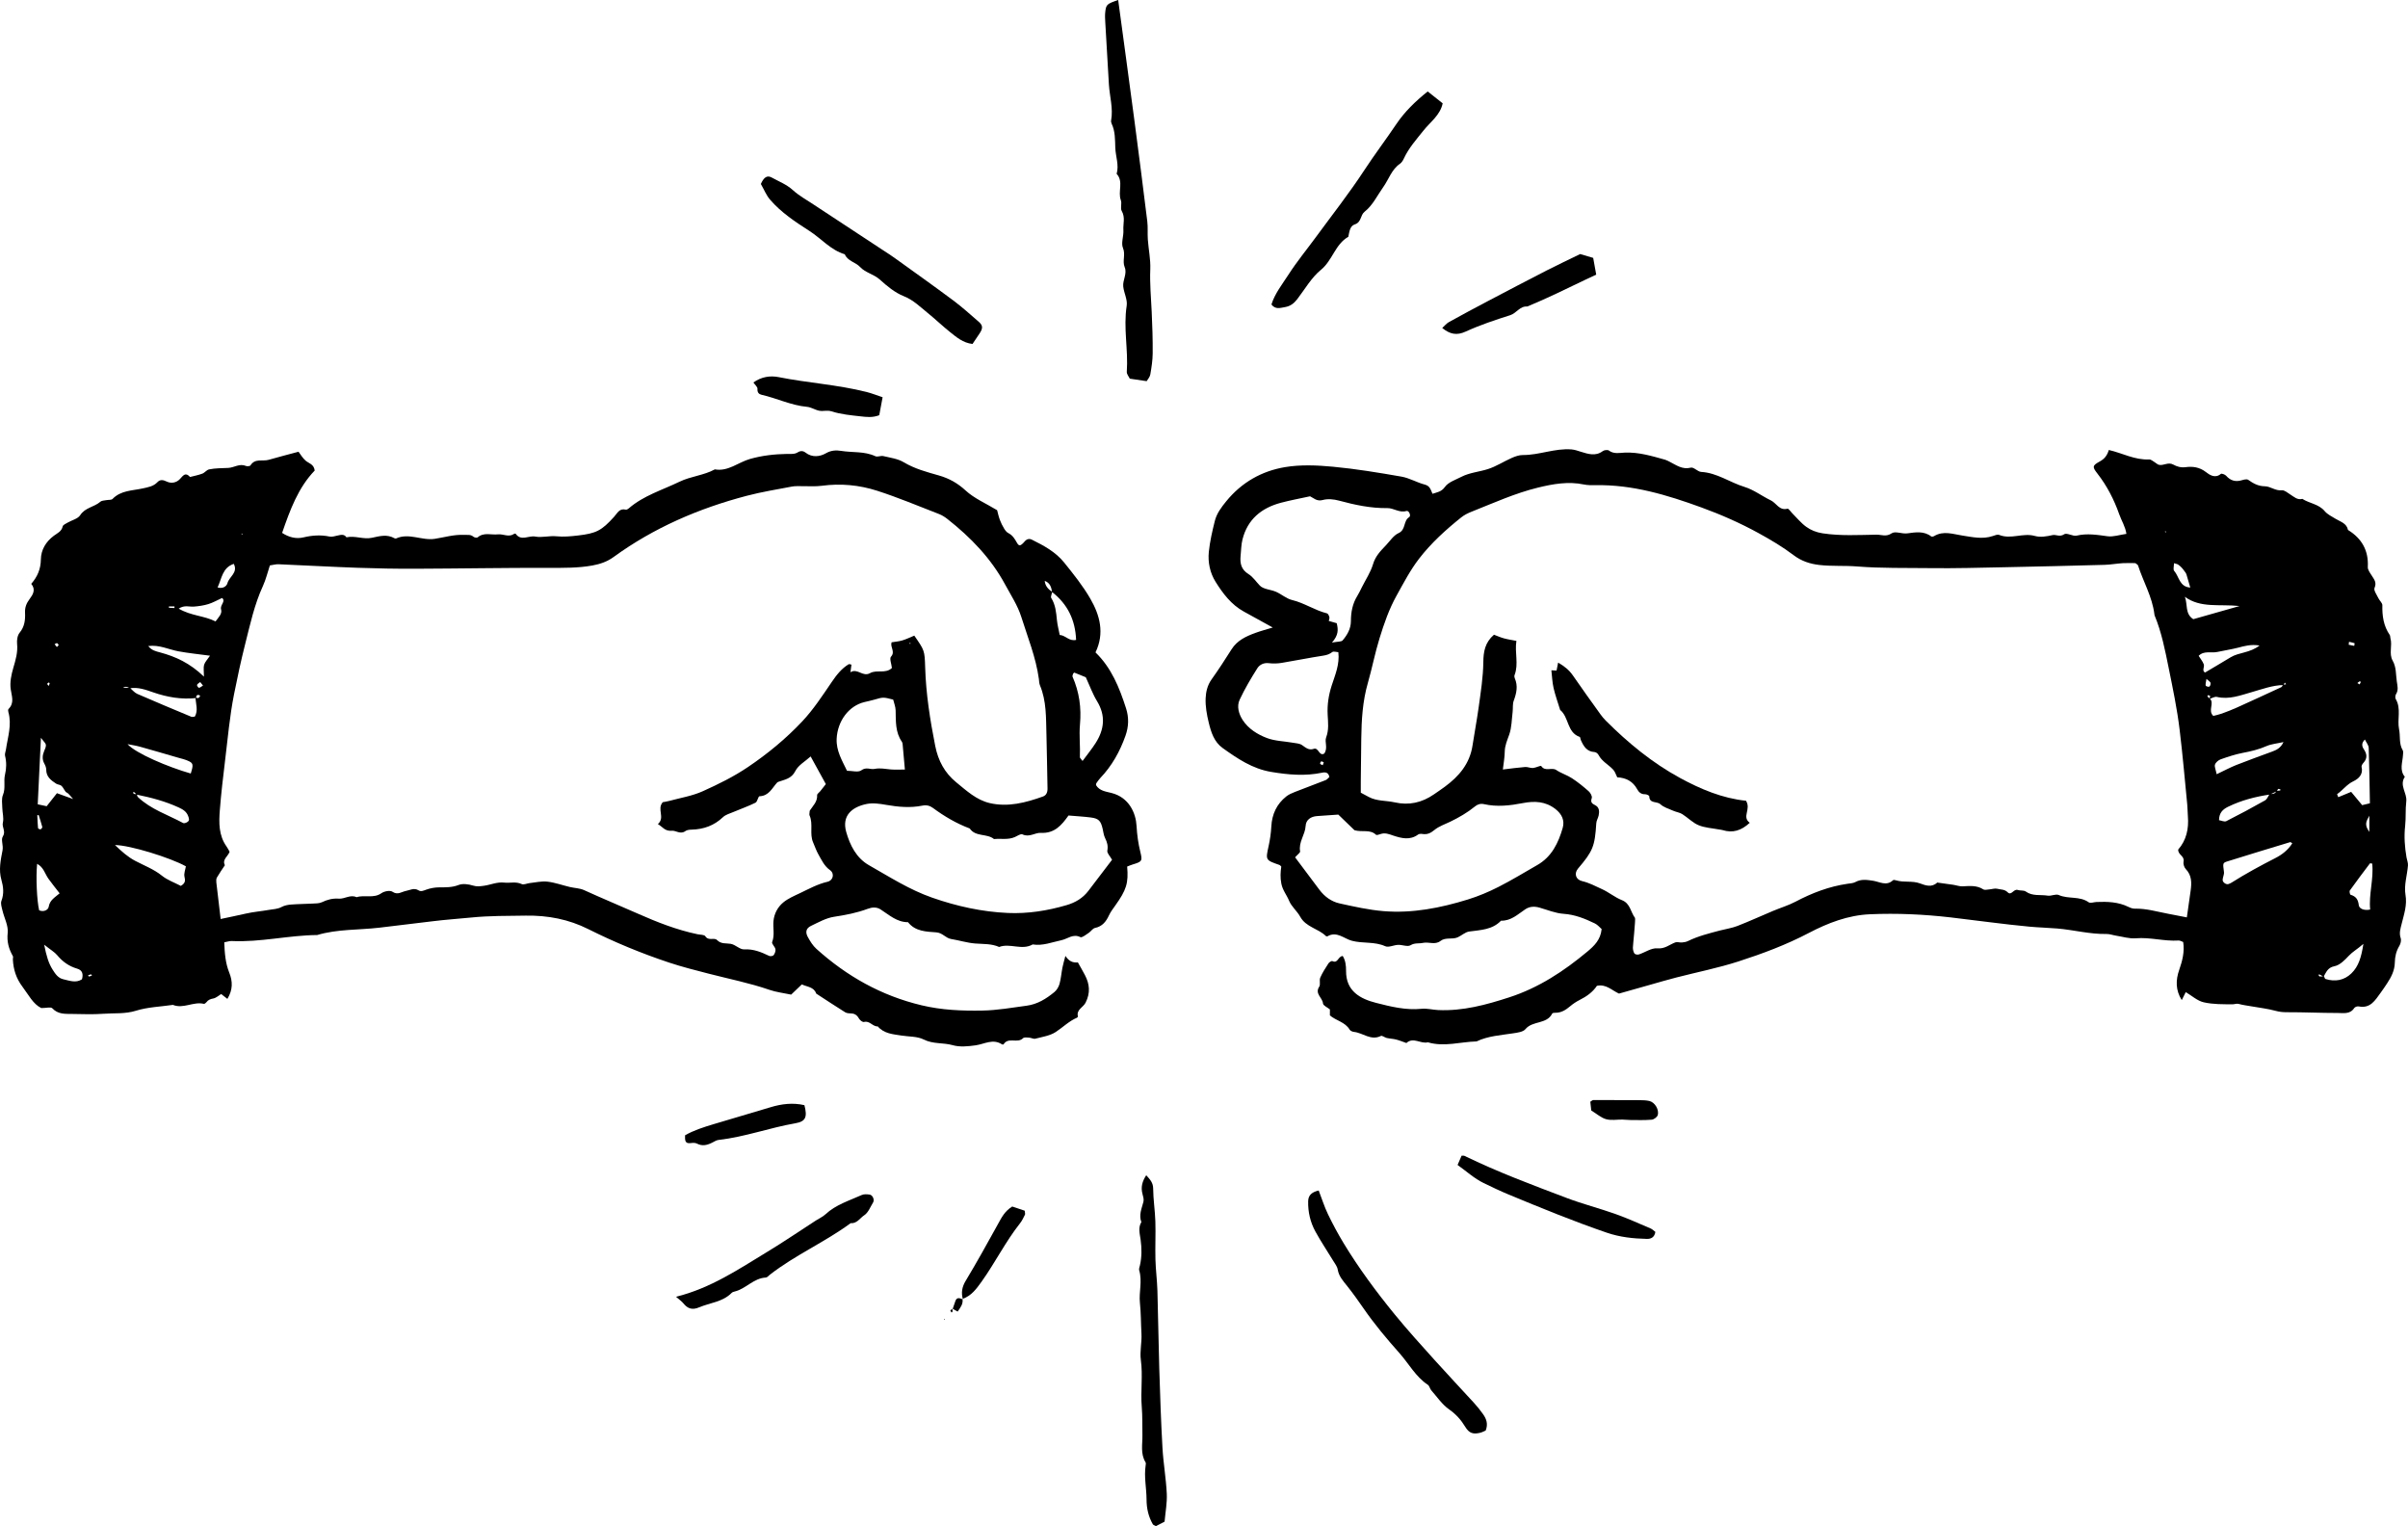 <?xml version="1.0" encoding="UTF-8"?>
<svg id="b" data-name="Ebene 2" xmlns="http://www.w3.org/2000/svg" width="2377.737" height="1506.657" viewBox="0 0 2377.737 1506.657">
  <g id="c" data-name="Layer 1">
    <g>
      <path d="m1256.764,619.51c-10.598-5.843-19.576-10.807-28.568-15.746-12.401-6.81-20.643-17.772-27.87-29.318-5.552-8.869-7.751-19.329-6.688-29.712,1.046-10.221,3.414-20.361,5.9-30.364,1.85-7.444,6.359-13.452,11.311-19.52,15.229-18.659,35.027-29.834,57.999-33.684,15.376-2.577,31.628-1.88,47.278-.411,22.698,2.131,45.278,5.875,67.758,9.794,7.899,1.377,15.213,5.85,23.061,7.873,5.308,1.368,5.833,5.472,7.565,9.071,4.443-1.561,8.684-1.803,12.199-6.721,3.412-4.775,10.527-7.056,16.237-10.002,8.239-4.251,17.61-4.902,26.271-7.669,8.135-2.599,15.52-7.476,23.408-10.957,3.453-1.524,7.342-2.932,11.025-2.911,16.246.092,31.628-6.833,48.038-5.545,3.371.265,6.091,1.341,9.146,2.264,7.12,2.152,14.535,4.842,21.758-.572,1.445-1.083,4.83-1.523,6.071-.592,5.02,3.764,10.658,2.233,15.808,2.038,13.851-.524,26.739,3.416,39.75,7.048,1.519.424,2.935,1.251,4.364,1.961,6.602,3.283,12.485,8.014,21.034,5.849,2.841-.719,6.693,4.012,10.2,4.212,15.719.897,28.339,10.413,42.793,14.824,9.152,2.794,17.199,9.06,25.977,13.281,5.467,2.629,8.335,10.363,16.426,8.213,1.046-.278,2.977,2.765,4.495,4.272,4.614,4.581,8.775,9.786,13.974,13.561,4.64,3.368,9.943,5.507,16.202,6.465,17.772,2.719,35.462,1.616,53.221,1.345,5.007-.077,9.444,2.427,14.953-1.339,3.621-2.475,10.05.764,15.586.026,7.793-1.038,16.272-2.577,23.518,3.06.554.431,2.115.081,2.915-.398,9.179-5.488,18.661-1.879,27.823-.488,10.064,1.529,19.905,3.854,29.996.477,2.048-.685,4.646-1.792,6.349-1.108,11.621,4.671,23.43-2.261,35.135,1.006,5.676,1.584,11.631.503,17.636-.84,3.383-.757,6.998,2.189,11.492-.834,2.573-1.731,8.412,2.258,12.238,1.361,10.399-2.44,20.312-.742,30.551.629,5.657.758,11.702-1.379,18.583-2.354-.97-7.035-4.854-13.007-7.119-19.425-5.079-14.395-12.001-27.893-21.432-40.01-5.188-6.666-5.31-7.904,2.279-12.059,4.745-2.598,7.34-6.017,8.893-11.316,13.336,3.012,25.687,10.057,39.829,9.334,1.801-.092,3.73,1.759,5.552,2.794,1.409.8,2.641,2.188,4.129,2.522,4.662,1.045,9.082-3.048,14.19-.226,3.543,1.958,7.418,3.161,12.246,2.526,6.769-.891,13.595-.101,19.905,4.803,3.434,2.669,9.06,6.741,14.804,1.841.737-.628,4.091.586,5.212,1.852,4.361,4.924,9.365,6.274,15.587,4.384,1.974-.599,4.862-1.315,6.186-.371,4.989,3.557,9.896,6.291,16.369,6.369,5.713.069,10.465,4.671,16.822,3.962,2.646-.295,5.755,2.528,8.478,4.216,3.664,2.273,6.873,5.604,11.815,4.266,7.036,4.547,16.165,5.022,22.052,12.099,2.664,3.202,6.889,5.17,10.556,7.457,4.819,3.007,11.091,4.31,12.468,11.145,13.629,8.392,20.426,20.257,19.545,36.583-.154,2.852,2.376,6.012,4.098,8.76,2.308,3.683,4.828,6.566,2.548,11.843-1.044,2.416,2.246,6.833,3.838,10.216,1.131,2.404,3.928,4.624,3.879,6.881-.227,10.536,1.17,20.471,7.302,29.368.566.822.362,2.139.665,3.182,2.106,7.26-1.692,15.261,2.185,22.098,3.731,6.582,3.104,13.685,4.129,20.632.637,4.311,1.815,8.426-.803,12.592-.759,1.209-.949,3.594-.257,4.765,5.608,9.501,1.271,20.01,3.29,29.837,1.41,6.862-.296,14.242,3.62,20.741.713,1.184.326,3.109.242,4.681-.388,7.265-3.723,14.769,1.837,21.526-5.754,8.412,2.419,16.008,1.413,24.29-.973,8.009-.224,16.223-1.122,24.248-1.168,10.444-.397,20.682,1.348,30.933.455,2.675,1.655,5.378,1.449,7.983-.765,9.65-4.041,19.619-2.472,28.801,1.791,10.482-1.43,19.34-3.709,28.67-1.177,4.817-2.751,9.149-1.014,14.264.743,2.19-.016,5.532-1.282,7.635-3.162,5.252-4.406,10.66-4.52,16.774-.14,7.481-3.51,14.112-7.596,20.293-2.083,3.151-4.192,6.291-6.424,9.338-5.397,7.369-10.135,15.775-21.685,13.407-1.33-.273-3.663.558-4.366,1.636-4.126,6.328-10.626,4.861-16.298,4.862-16.809.002-33.618-.806-50.426-.758-3.866.011-7.252-.359-11.005-1.382-7.736-2.108-15.801-3.01-23.728-4.416-4.189-.743-8.448-1.238-12.533-2.363-2.226-.613-4.074.334-5.85.332-9.615-.011-19.481.163-28.756-1.948-6.295-1.433-11.759-6.517-17.759-10.065-1.58,3.163-2.726,5.456-3.948,7.902-6.13-9.819-6.115-19.558-2.447-30.036,3.024-8.637,5.373-17.658,3.878-27.324-1.539-.527-3.068-1.563-4.524-1.47-14.169.909-28.017-3.388-42.284-2.206-6.353.527-12.935-1.577-19.4-2.57-3.216-.494-6.413-1.737-9.601-1.681-16.425.287-32.302-4.036-48.498-5.404-9.113-.77-18.279-.974-27.425-1.822-25.971-2.407-51.778-6.114-77.672-9.113-26.55-3.075-53.245-4.295-79.943-3.131-21.622.942-41.499,8.594-60.471,18.544-22.235,11.66-45.704,20.411-69.46,28.071-20.077,6.474-40.916,10.574-61.384,15.857-8.97,2.315-17.858,4.946-26.778,7.455-9.945,2.797-19.883,5.619-29.692,8.392-7.164-3.308-12.806-9.617-21.767-7.686-4.069,6.138-10.107,10.489-16.989,13.931-3.356,1.678-6.569,3.828-9.44,6.247-4.295,3.619-8.735,6.496-14.599,6.442-1.057-.01-2.781.097-3.079.702-5.384,10.903-19.403,6.872-26.482,15.459-2.321,2.816-7.877,3.455-12.105,4.115-12.23,1.91-24.705,2.558-36.144,8.003-16.033.401-31.978,5.656-48.106.875-7.014,1.849-14.338-5.568-21.204.711-3.366-1.171-6.677-2.559-10.116-3.449-3.028-.783-6.235-.852-9.295-1.538-2.02-.453-4.514-2.629-5.781-1.997-9.907,4.934-17.678-3.066-26.551-3.99-1.513-.158-3.558-1.028-4.259-2.217-4.469-7.579-13.378-8.805-19.525-14.054v-5.938c-2.5-2.04-6.661-3.806-6.818-5.876-.434-5.714-8.369-9.492-3.727-16.524,1.475-2.234-.128-6.327,1.029-8.98,2.156-4.946,5.175-9.544,8.127-14.097.746-1.151,3.053-2.572,3.862-2.195,5.512,2.569,5.322-4.571,10.186-5.08,2.724,4.181,3.359,9.734,3.301,14.631-.239,20.296,14.344,27.771,29.643,31.676,14.463,3.692,29.472,7.431,44.983,5.833,5.313-.548,10.813.999,16.244,1.253,24.389,1.142,47.45-5.152,70.338-12.583,28.996-9.413,53.863-25.777,77.022-45.106,6.788-5.665,13.099-11.646,14.131-22.277-1.885-1.607-3.957-4.219-6.659-5.525-9.803-4.739-19.692-8.773-30.989-9.533-7.977-.537-15.788-3.84-23.624-6.082-4.993-1.429-9.732-1.295-14.114,1.622-7.431,4.947-14.062,11.546-23.95,11.244-8.654,9.071-20.22,9.15-31.496,10.726-3.948.552-7.43,3.972-11.294,5.704-5.377,2.409-11.969-.309-16.993,3.587-5.436,4.215-11.612.64-17.399,1.928-3.973.884-7.942-.273-12.196,2.32-2.91,1.773-8.112-.542-12.265-.39-4.297.157-9.366,2.86-12.698,1.354-10.622-4.802-22.105-2.498-32.995-5.4-7.699-2.052-14.938-9.809-24.124-4.365-.339.201-1.2.002-1.52-.314-7.579-7.469-19.689-8.716-25.34-19.068-3.05-5.587-8.608-9.961-10.957-15.728-2.309-5.666-6.363-10.293-7.655-16.864-1.184-6.023-.863-11.526-.068-16.878-.848-.824-1.172-1.395-1.638-1.555-14.097-4.866-13.911-4.819-10.843-18.81,1.387-6.328,2.298-12.832,2.651-19.299.662-12.105,5.309-22.067,14.758-29.593,2.456-1.956,5.537-3.255,8.502-4.423,10.104-3.98,20.309-7.708,30.41-11.697,1.422-.561,2.48-2.041,3.646-3.044-.773-4.44-3.692-5.018-7.175-4.285-16.848,3.546-33.467,2.046-50.329-.777-18.512-3.099-33.179-13.096-47.8-23.516-8.511-6.066-11.494-15.654-13.794-25.104-1.905-7.829-3.414-16.06-3.082-24.028.259-6.219,1.7-12.798,5.719-18.448,6.926-9.735,13.481-19.751,19.838-29.87,5.594-8.905,14.379-12.888,23.6-16.277,5.079-1.866,10.341-3.232,17.113-5.312Zm991.305,161.702c-2.227,1.062-4.454,2.123-6.68,3.185-14.373,2.113-28.289,5.695-41.421,12.138-5.274,2.588-8.748,6.056-8.836,13.194,2.373.373,5.364,1.863,7.15.962,12.922-6.52,25.676-13.39,38.281-20.507,2.014-1.137,3.014-4.069,4.483-6.171,2.554-.376,5.609.273,6.63-3.24,1.041-.069,2.093-.071,3.119-.235.488-.078.928-.463,1.389-.708-.809-.372-1.876-1.252-2.368-1.001-.784.399-1.185,1.55-1.747,2.383Zm46.334,182.996c-1.294-.711-2.569-1.462-3.897-2.102-.303-.146-.792.092-1.195.154.348.591.651,1.65,1.052,1.689,1.465.14,2.961-.06,4.446-.132.478.924.763,2.458,1.463,2.679,9.542,3.016,18.504,1.317,25.588-5.53,7.178-6.937,9.831-16.237,11.833-29.108-6.189,5.389-10.63,7.697-14.364,11.692-3.987,4.266-8.92,9.311-14.158,10.333-6.837,1.333-8.131,5.962-10.769,10.324Zm-39.726-287.909c-10.855.236-20.89,4.068-31.153,6.983-11.236,3.191-22.296,7.578-34.488,4.751-2.211-.513-4.962,1.302-7.463,2.041.296-.979.799-1.963.771-2.933-.009-.312-1.415-.584-2.182-.875-.165.485-.611,1.233-.447,1.408.702.749,1.585,1.328,2.402,1.97,4.716,4.882-2.323,11.703,3.349,17.133,2.559-.685,5.625-1.277,8.523-2.331,5.008-1.821,9.988-3.758,14.845-5.947,14.645-6.6,29.235-13.322,43.8-20.096.785-.365,1.148-1.639,1.707-2.49.992-.105,1.983-.21,2.975-.315-.386-.568-.772-1.136-1.158-1.704-.494.801-.988,1.603-1.482,2.404Zm-95.312,229.395c1.327-9.321,2.575-17.834,3.743-26.359,1.055-7.695,1.259-15.077-4.803-21.377-1.635-1.699-2.681-5.19-2.188-7.467,1.179-5.445-5.641-6.558-5.271-11.777,8.088-9.207,10.564-20.552,9.546-32.92-.313-3.799-.246-7.632-.615-11.424-2.405-24.734-4.556-49.479-7.558-74.172-2.489-20.478-6.673-40.508-10.758-60.625-3.573-17.594-6.971-35.233-13.888-51.934-.204-.492-.222-1.067-.291-1.608-2.175-16.983-10.926-31.761-16.087-47.743-.279-.863-1.554-1.404-2.657-2.343-4.015,0-8.335-.219-12.624.053-5.954.378-11.874,1.487-17.826,1.651-32.527.894-65.058,1.686-97.591,2.329-24.998.494-50.009,1.246-75.001.906-23.95-.326-47.897.269-71.885-1.658-12.196-.98-24.67-.037-37.022-1.441-9.419-1.07-17.801-3.853-25.482-9.667-10.852-8.216-22.548-15.149-34.524-21.728-18.201-9.999-37.04-18.302-56.529-25.401-33.878-12.339-68.092-22.707-104.691-21.993-3.804.074-7.717.071-11.412-.699-15.348-3.199-30.337-.536-45.088,3.047-22.786,5.535-44.14,15.281-65.863,23.881-3.517,1.393-7.072,3.146-10.002,5.491-15.31,12.257-29.815,25.345-41.857,40.997-8.687,11.292-15.154,23.841-22.049,36.208-7.478,13.413-12.357,27.579-16.877,42.219-4.513,14.618-7.352,29.562-11.544,44.146-5.195,18.074-6.233,36.294-6.489,54.767-.195,14.136-.335,28.272-.481,42.408-.038,3.716-.006,7.434-.006,11.118,3.314,1.775,5.671,3.051,8.039,4.304,7.984,4.225,17.017,3.338,25.468,5.248,14.168,3.202,26.944.252,38.727-7.892,3.591-2.482,7.217-4.918,10.731-7.505,14.031-10.329,24.673-22.751,27.405-40.883,1.862-12.355,4.233-24.612,5.95-37.02,2.09-15.094,4.511-30.114,4.688-45.341.117-10.07,1.635-19.229,10.511-26.866,2.964,1.1,6.348,2.629,9.885,3.597,3.957,1.082,8.054,1.656,12.268,2.486-1.84,11.551,2.395,22.816-1.811,33.723-.35.908-.219,2.245.187,3.162,3.363,7.604,1.716,14.781-1.023,22.194-1.238,3.351-.64,7.35-1.09,11.029-.913,7.477-.886,15.315-3.312,22.284-1.961,5.635-4.393,10.819-4.468,17-.069,5.641-1.153,11.271-1.867,17.588,8.126-.947,15.063-1.938,22.035-2.47,2.535-.194,5.19,1.178,7.725.984,2.85-.218,7.605-2.721,8.12-1.95,3.961,5.927,10.333.887,14.918,3.968,4.805,3.229,10.618,4.943,15.473,8.113,5.807,3.792,11.257,8.209,16.454,12.814,1.754,1.554,3.656,4.973,3.07,6.733-1.406,4.22.106,5.408,3.541,7.14,3.914,1.972,4.112,6.177,3.247,10.11-.567,2.577-2.171,5.016-2.331,7.578-1.424,22.745-3.243,27.457-18.014,44.781-4.129,4.844-2.365,10.932,4.14,12.429,6.975,1.604,13.011,4.933,19.407,7.826,6.985,3.161,12.818,8.191,19.739,10.911,8.428,3.313,8.58,11.798,12.957,17.558.743.979-2.12,27.559-2.084,29.349.04,1.983.476,4.236,1.555,5.812.622.907,3.057,1.319,4.335.904,6.138-1.994,12.363-6.556,18.174-6.023,7.599.697,12.038-3.738,17.886-5.896,1.855-.685,4.26.287,6.381.107,2.022-.171,4.178-.494,5.97-1.373,10.108-4.957,20.951-7.625,31.739-10.472,5.717-1.509,11.69-2.325,17.157-4.455,11.882-4.63,23.492-9.956,35.257-14.893,7.376-3.095,15.151-5.394,22.188-9.108,16.213-8.558,33.038-15.003,51.241-17.646,2.662-.387,5.594-.498,7.858-1.733,5.66-3.087,11.43-2.145,17.218-1.288,6.675.988,13.357,5.64,19.917-.491.537-.502,2.12-.163,3.108.14,7.661,2.345,15.787.129,23.579,3.02,5.268,1.955,11.572,4.314,16.934-.865,5.245.727,10.497,1.412,15.734,2.197,3.107.466,6.215,1.665,9.278,1.529,7.049-.314,13.97-1.17,20.452,2.97,1.46.932,4.053.194,6.113.056,2.591-.173,5.364-1.245,7.708-.619,3.449.92,7.218.369,10.356,3.54,3.566,3.603,5.881-3.715,9.93-2.341,2.534.86,5.93.117,7.899,1.537,6.683,4.817,14.422,2.874,21.618,4.052,3.531.578,7.959-1.927,10.905-.618,9.47,4.209,20.62.792,29.58,7.178,1.659,1.182,5.097-.184,7.717-.29,10.837-.442,21.538-.095,31.576,4.849,1.908.94,4.145,1.798,6.205,1.744,11.375-.299,22.155,3.025,33.142,5.071,5.747,1.071,11.479,2.216,18.275,3.531Zm-880.534-59.314c8.377,11.186,16.161,21.632,24.004,32.034,5.095,6.757,11.811,11.702,19.927,13.481,14.301,3.135,28.724,6.406,43.263,7.611,28.553,2.365,56.37-3.14,83.531-11.53,10.335-3.192,20.455-7.479,30.107-12.381,13.074-6.641,25.622-14.321,38.36-21.616,14.239-8.154,20.779-21.804,25.041-36.633,2.115-7.356-.814-13.674-7.118-18.597-9.858-7.698-20.654-8.136-32.31-5.884-12.65,2.445-25.469,3.922-38.261,1.029-3.62-.819-6.499.272-8.919,2.247-7.49,6.112-15.753,10.873-24.4,15.072-5.336,2.591-11.271,4.52-15.704,8.223-3.752,3.135-7.036,4.597-11.669,3.909-1.427-.212-3.34-.228-4.382.543-8.013,5.924-16.542,3.692-24.599,1.007-4.268-1.422-7.996-3.043-12.461-1.498-1.472.509-3.848,1.346-4.546.689-5.988-5.637-13.69-2.198-21.24-4.47-4.687-4.528-9.996-9.655-15.957-15.413-6.291.434-13.707.885-21.113,1.476-6.09.486-10.831,3.667-11.161,9.746-.473,8.705-7.135,15.886-5.444,25.065.237,1.284-2.534,3.122-4.947,5.891Zm36.425-212.002c5.863-1.106,9.275-.712,10.512-2.167,4.585-5.394,8.148-11.512,8.169-19.016.025-8.819,1.582-17.237,6.331-24.887,1.679-2.706,3.015-5.628,4.449-8.482,3.816-7.596,8.693-14.883,11.087-22.907,2.352-7.886,7.443-13.054,12.655-18.509,4.052-4.24,7.572-9.864,12.57-12.118,7.382-3.329,4.459-12.064,10.452-15.755,2.15-1.324-.306-6.802-2.65-6.08-6.961,2.144-12.575-2.916-18.824-2.827-16.46.234-32.19-3.165-47.93-7.418-5.048-1.364-11.006-1.942-15.913-.585-5.992,1.657-9.16-2.097-12.558-3.661-10.161,2.23-19.663,3.937-28.952,6.432-19.086,5.125-32.775,16.325-37.769,36.152-1.31,5.201-1.319,10.737-1.856,16.125-.74,7.432.506,13.582,7.775,18.078,4.4,2.722,7.582,7.638,11.243,11.411,3.59,3.7,10.702,3.781,15.984,6.097,5.427,2.379,10.216,6.776,15.805,8.107,12.146,2.892,22.461,10.212,34.498,13.177,1.063.262,1.997,2.347,2.357,3.748.291,1.131-.376,2.508-.607,3.723,3.224.922,5.732,1.638,7.842,2.241,1.637,6.516,1.758,11.736-4.668,19.121Zm6.27,9.498c-1.978-.112-4.687-1.106-5.931-.164-2.713,2.053-5.305,3.002-8.724,3.522-13.857,2.105-27.598,4.961-41.435,7.215-4.128.672-8.486.75-12.638.257-5.01-.595-9.076,1.571-11.27,5.042-6.336,10.025-12.412,20.309-17.443,31.03-3.134,6.678-.749,14.314,2.999,20.088,5.594,8.619,14.611,14.23,23.94,17.757,7.947,3.004,16.978,3.112,25.509,4.615,3.115.549,6.702.66,9.131,2.337,3.663,2.53,6.688,5.446,11.64,3.702,4.725-1.665,5.228,7.705,10.294,4.664,3.862-5.386.194-11.44,1.86-15.842,2.904-7.672,1.892-15.054,1.514-22.5-.505-9.933.916-19.251,3.971-28.763,3.341-10.4,7.983-20.761,6.584-32.96Zm941.961,188.668c-1.099-.661-1.666-1.277-2.014-1.172-20.659,6.267-41.324,12.514-61.923,18.974-4.948,1.552-4.646,1.862-3.526,10.536.316,2.445-1.171,5.069-1.322,7.642-.15,2.557,3.536,5.064,5.789,4.24,1.009-.369,2.028-.783,2.932-1.353,14.053-8.866,28.623-16.781,43.422-24.335,6.59-3.364,12.504-7.98,16.642-14.532Zm76.633-39.505c-.355-19.087-.537-36.901-1.178-54.698-.096-2.668-2.342-5.258-3.775-8.264-3.69,3.707-2.93,6.77-1.009,9.628,3.068,4.563,3.645,8.851-.3,13.258-.999,1.116-2.248,2.961-1.962,4.119,1.849,7.484-2.99,11.789-8.167,14.245-6.47,3.07-10.357,8.795-15.935,12.629-.186.127.555,1.603,1.086,3.059,4.29-1.771,8.547-3.528,12.735-5.257,4.038,4.87,7.437,8.968,10.871,13.109,2.162-.518,4.244-1.017,7.632-1.829Zm-151.298-28.7c7.772-3.681,13.458-6.758,19.427-9.119,11.539-4.564,23.233-8.735,34.87-13.049,4.438-1.645,8.785-3.377,11.667-9.564-6.475,1.461-12.019,1.878-16.819,3.987-7.555,3.32-15.314,5.15-23.352,6.672-7.408,1.403-14.661,3.835-21.792,6.355-2.286.808-4.907,3.013-5.652,5.172-.728,2.111.741,4.98,1.65,9.547Zm153.594,88.221c-1.238-.11-2.096-.4-2.269-.171-6.689,8.86-13.388,17.714-19.831,26.751-.614.861.084,4.013.741,4.21,5.284,1.585,7.438,4.583,8.1,10.322.357,3.1,4.721,5.636,11.244,4.271-1.53-14.936,3.609-29.911,2.015-45.383Zm-111.243-215.31c-8.646-1.31-14.74.485-20.981,2.111-6.814,1.775-13.83,2.755-20.715,4.277-6.08,1.345-13.157-1.584-18.444,3.822,1.884,3.033,4.005,5.518,5.044,8.394.958,2.653-2.151,6.353,1.256,8.099,8.688-5.166,17.015-10.023,25.245-15.039,8.253-5.03,18.957-4.127,28.595-11.665Zm-73.737-48.052c2.849,7.53-.077,16.848,8.305,22.088,14.178-4.029,28.356-8.058,45.707-12.989-20.252-2.089-38.344,2.284-54.011-9.1Zm5.32-9.148c-1.3-4.504-2.506-8.876-3.852-13.205-.302-.971-1.046-1.823-1.666-2.672-.941-1.29-1.861-2.616-2.957-3.766-1.09-1.145-2.305-2.218-3.622-3.083-.841-.552-1.968-.669-3.975-1.297,0,2.789-1.043,6.179.183,7.575,4.93,5.611,5.122,15.795,15.889,16.448Zm176.815,241.225v-15.981c-2.854,5.378-5.402,8.54,0,15.981Zm-160.82-151.017c-.474,3.166-1.121,4.968-.797,6.573.128.632,2.839,1.512,3.622,1.037.881-.533,1.431-2.586,1.163-3.756-.243-1.059-1.782-1.82-3.988-3.854Zm140.752-36.631c-.112.96-.223,1.921-.335,2.881,1.832.379,3.664.758,5.496,1.137.129-.925.51-2.605.347-2.66-1.787-.599-3.659-.944-5.508-1.358Zm-1012.344,119.029c-.844-.37-1.875-1.216-2.48-.978-.622.244-1.363,1.868-1.095,2.313.437.725,1.65.983,2.535,1.438.347-.921.694-1.842,1.04-2.773Zm1022.824-76.995c.419-.8.861-1.589,1.198-2.422.021-.051-.965-.744-1.191-.617-.811.454-1.497,1.132-2.23,1.725.738.439,1.477.877,2.223,1.314Zm-191.859-149.703l.71-1.218-1.022-.236.311,1.453Z" stroke-width="0"/>
      <path d="m1112.992,855.472c1.415,16.416-.719,23.092-11.837,38.642-2.179,3.047-4.497,6.092-6.062,9.458-2.893,6.226-6.556,11.01-13.85,12.538-2.317.485-4.019,3.457-6.254,4.903-2.651,1.713-6.535,4.966-8.212,4.143-7.297-3.583-12.508,1.743-18.592,3.026-9.413,1.984-18.553,5.801-28.494,4.209-10.633,6.139-22.312-1.563-33.102,2.503-7.59-3.39-15.682-2.797-23.699-3.436-7.973-.636-15.781-3.131-23.723-4.434-5.455-.895-8.401-6.104-14.606-6.562-9.933-.733-20.776-.853-27.964-10.032-11.039.018-18.648-7.218-27.16-12.662-3.899-2.494-8.342-2.157-12.625-.553-10.771,4.035-21.898,6.146-33.289,7.881-7.837,1.194-15.311,5.451-22.658,8.945-4.838,2.301-5.896,6.071-3.245,10.937,2.303,4.226,4.977,8.587,8.502,11.759,30.041,27.033,64.128,46.263,103.864,55.73,19.965,4.757,39.726,5.565,60.008,5.205,14.828-.264,29.164-2.845,43.697-4.794,10.816-1.451,19.403-6.888,27.436-13.474,2.348-1.925,4.235-5.089,5.063-8.042,1.459-5.204,1.826-10.704,2.871-16.037.699-3.571,1.779-7.068,2.949-11.614,3.479,5.28,7.283,6.907,12.323,6.433,2.27,4.059,4.686,8.167,6.898,12.381,4.716,8.986,5.611,17.572.69,27.384-2.324,4.635-9.243,6.782-7.59,13.49.086.349-.414,1.102-.81,1.271-7.976,3.402-14.05,9.588-21.123,14.198-5.707,3.72-13.233,4.771-20.07,6.558-1.827.477-4.071-.914-6.148-1.04-2.038-.124-4.932-.538-6.022.575-5.41,5.525-14.598-1.541-19.182,6.029-.154.254-1.193.294-1.565.048-8.935-5.896-17.27-.314-25.962.924-7.483,1.066-15.699,1.892-22.751-.121-9.371-2.675-19.257-.917-28.506-5.575-6.388-3.217-14.628-2.769-22.044-3.93-8.469-1.326-17.244-1.841-23.44-9.047-5.038.336-7.906-5.899-13.587-4.358-1.256.341-3.85-1.566-4.727-3.077-1.789-3.081-3.813-5.116-7.54-5.314-2.14-.114-4.615-.131-6.319-1.19-9.637-5.985-19.087-12.272-28.6-18.456-2.22-6.63-9.047-6.579-14.197-9.062-3.174,3.04-6.804,6.516-10.531,10.085-7.624-1.624-14.764-2.404-21.382-4.695-19.615-6.79-39.934-10.775-59.952-15.958-13.136-3.401-26.337-6.704-39.2-10.979-27.375-9.099-53.994-20.114-79.816-33.047-19.362-9.697-39.828-13.629-61.628-13.306-17.977.267-35.927.069-53.842,1.86-12.986,1.298-26.024,2.16-38.967,3.789-17.256,2.171-34.525,4.209-51.792,6.24-20.468,2.408-41.386,1.293-61.422,7.262-28.274.224-56.069,7.285-84.464,5.926-2.11-.101-4.264.717-7.31,1.275.387,10.304,1.079,20.368,4.925,29.913,3.482,8.641,3.632,16.937-1.832,25.932-1.911-1.493-3.799-2.968-6.138-4.796-2.464,1.473-4.942,3.853-7.774,4.399-2.892.557-5.041,1.327-6.772,3.67-.58.785-1.878,1.789-2.589,1.617-10.291-2.488-20.22,5.225-30.526,1.028-12.199,1.782-24.841,2.141-36.467,5.763-10.796,3.364-21.427,2.213-32.095,3.011-10.261.768-20.624.314-30.94.183-6.947-.088-13.934.463-19.578-5.582-1.453-1.557-5.99-.234-10.882-.234-8.066-3.839-12.59-13.091-18.642-21.128-6.128-8.138-8.954-17.004-9.431-26.901-.052-1.081.479-2.41.022-3.218-4.059-7.174-6.073-14.174-5.131-23.02.755-7.096-3.428-14.676-5.174-22.098-.735-3.126-2.016-6.852-.997-9.521,2.716-7.112,1.887-13.96-.052-20.755-2.811-9.847-.68-19.658,1.118-29.013.974-5.066-1.732-10.555.245-13.62,3.373-5.227-1.043-9.154.105-13.844,1.104-4.514-.475-9.642-.573-14.507-.086-4.286-.898-9.057.645-12.767,2.777-6.677.462-13.472,2.023-20.042,1.467-6.172,1.599-12.36.052-18.633-.459-1.86.573-4.076.87-6.137,1.762-12.249,6.001-24.334,2.417-36.949-.274-.965-.415-2.531.128-3.077,6.07-6.108,3.158-12.594,2.157-19.685-.952-6.742.594-14.204,2.572-20.897,2.329-7.881,4.565-15.444,3.742-23.853-.35-3.575.342-8.272,2.488-10.867,4.994-6.04,5.684-12.808,5.365-19.864-.236-5.227,1.388-9.242,4.48-13.377,3.239-4.332,6.413-9.307,1.647-15.041,6.126-7.046,9.361-14.615,9.491-23.937.134-9.641,4.89-17.602,12.832-23.54,3.36-2.512,7.631-4.171,8.73-9.227.33-1.518,3.022-2.662,4.794-3.7,4.218-2.471,10.149-3.739,12.475-7.364,4.913-7.653,13.894-7.976,19.889-13.278,1.381-1.221,3.933-1.164,5.97-1.585,2.056-.424,4.916.038,6.088-1.177,8.233-8.541,19.542-8.105,29.793-10.393,5.419-1.209,10.575-1.954,14.624-6.253,2.563-2.722,5.594-2.234,8.917-.597,4.758,2.343,9.853,1.164,13.162-2.375,3.298-3.527,5.436-7.174,10.05-2.067,4.049-1.063,8.209-1.834,12.107-3.298,2.419-.908,4.273-3.697,6.679-4.194,6.228-1.285,12.652-1.142,19.007-1.465,5.714-.29,11.042-4.623,17.351-1.947,1.265.536,4.019.274,4.538-.571,4.41-7.174,11.882-3.74,17.81-5.439,9.65-2.766,19.377-5.262,29.618-8.019,1.809,2.356,3.917,6.147,6.995,8.818,3.144,2.729,8.188,3.377,8.971,9.752-16.151,16.757-24.259,38.567-32.178,61.561,6.474,4.219,13.583,6.217,21.07,4.431,8.65-2.063,17.073-2.63,25.803-.815,2.459.511,5.283-.464,7.889-1.004,3.226-.668,6.422-1.714,8.784,1.746,8.412-1.888,16.695,2.287,25.138.468,7.422-1.599,14.917-3.773,22.259.453.439.253,1.173.406,1.594.216,12.803-5.796,25.452,2.355,38.299.351,9.574-1.494,18.958-4.391,28.884-3.874,3.257.17,6.319-.669,9.166,1.801.943.818,3.464,1.282,4.184.659,6.128-5.3,13.326-2.247,20.019-2.981,5.299-.581,10.7,3.168,15.909-.447.405-.281,1.417-.447,1.547-.257,5.327,7.797,12.924,1.649,19.343,2.868,6.716,1.276,14.036-.986,20.945-.275,7.132.734,14.066.049,20.995-.74,18.375-2.092,23.592-4.824,35.978-18.488,3.252-3.588,5.2-8.616,11.55-7.065.831.203,2.132-.561,2.908-1.232,14.651-12.679,33.038-18.066,50.026-26.289,11.341-5.49,24.033-6.233,34.995-12.231,13.193,2.317,23.114-6.988,34.72-10.286,12.132-3.447,24.229-4.747,36.483-4.973,3.834-.071,7.321.546,10.718-1.592,2.553-1.607,5.231-1.589,7.587.268,6.546,5.163,14.419,4.002,20.08.727,5.366-3.105,10.343-3.179,15.187-2.394,11.212,1.817,22.951.202,33.732,5.248,2.129.996,5.384-.715,7.868-.122,6.84,1.633,14.301,2.568,20.144,6.069,10.926,6.547,22.802,9.657,34.755,13.064,9.892,2.82,18.377,7.496,26.325,14.813,8.564,7.884,19.957,12.695,31.145,19.47.667,2.434,1.416,6.032,2.661,9.448,1.091,2.994,2.56,5.893,4.21,8.624,1.058,1.751,2.469,3.68,4.211,4.549,4.213,2.102,6.295,5.639,8.491,9.522,2.066,3.654,3.534,3.439,7.694-1.361,2.2-2.539,4.683-2.859,7.052-1.688,11.774,5.821,23.466,12.13,31.817,22.5,9.214,11.442,18.534,23.043,25.861,35.702,9.465,16.351,14.295,34.094,5.143,53.094,15.814,15.298,23.618,34.855,30.15,55.142,2.959,9.189,2.671,18.088-.534,27.139-5.526,15.602-13.396,29.741-24.889,41.77-1.488,1.558-2.69,3.398-3.936,5.17-.271.385-.161,1.037-.258,1.821,3.352,5.703,9.76,6.329,15.251,7.726,17.442,4.436,24.074,19.86,24.773,32.646.479,8.759,1.645,17.195,3.725,25.617,2.186,8.852,1.723,9.547-7.493,12.307-1.948.583-3.816,1.432-5.515,2.08Zm-978.315-71.053c-.621-.738-1.178-1.549-1.894-2.178-.296-.26-.933-.132-1.414-.18.255.577.386,1.517.792,1.657.894.307,1.927.21,2.903.277.357.983.433,2.26,1.111,2.904,12.814,12.17,29.599,17.491,44.735,25.653.988.533,3.184-.349,4.373-1.197,2.16-1.541,1.272-3.6.494-5.747-1.647-4.544-5.391-6.642-9.324-8.456-13.335-6.151-27.44-9.831-41.775-12.731Zm904.201-199.928c-.755-4.7-1.987-9.077-7.276-11.039q.571,6.691,7.473,10.844c-.411,2.041-1.862,4.733-1.06,6.015,4.24,6.777,4.885,14.257,5.633,21.869.469,4.783,1.745,9.487,2.748,14.69,5.868.316,9.108,6.47,16.184,4.869-.787-19.667-8.398-35.321-23.702-47.248Zm-910.822,95.06q-3.435-2.643-6.693-.707c2.83.126,4.929.22,7.027.313,2.364,1.995,4.425,4.685,7.142,5.871,17.725,7.738,35.585,15.168,53.437,22.611.866.361,2.074-.096,3.426-.195,3.477-6.041.951-12.426.656-18.697.96.129,1.99.528,2.856.301.675-.177,1.213-1.09,1.656-1.776.093-.144-.455-1.012-.771-1.051-.787-.099-1.939-.214-2.341.227-.607.665-.7,1.799-1.012,2.734-14.489,1.47-28.273-.863-42.103-5.649-7.243-2.506-15.064-5.448-23.281-3.983Zm774.737-52.053c10.007,14.487,10.243,14.48,10.747,31.329.783,26.183,4.822,51.86,9.921,77.521,2.928,14.735,9.349,26.646,20.718,35.949,10.107,8.27,20.019,17.495,33.065,20.533,18.109,4.217,35.611-.397,52.655-6.502,3.285-1.177,4.538-4.205,4.447-7.927-.439-17.836-.526-35.682-1.063-53.514-.49-16.29.131-32.759-6.392-48.293-.82-1.952-.794-4.27-1.093-6.428-2.931-21.189-11-40.982-17.359-61.173-3.54-11.24-10.315-21.507-15.993-32.018-13.957-25.833-33.936-46.444-56.783-64.467-2.548-2.01-5.405-3.856-8.411-5.021-20.285-7.858-40.389-16.32-61.068-22.983-17.674-5.694-36.137-7.442-54.855-4.907-6.428.87-13.054.249-19.589.355-3.267.053-6.614-.211-9.785.397-14.942,2.865-30.021,5.277-44.713,9.138-47.287,12.428-91.631,31.519-131.373,60.422-6.363,4.627-13.347,6.996-20.956,8.371-14.011,2.531-28.07,2.364-42.252,2.329-44.088-.107-88.178.704-132.269.872-19.041.073-38.095-.264-57.125-.94-26.098-.927-52.177-2.394-78.27-3.498-2.6-.11-5.238.689-8.524,1.163-2.322,7.011-3.929,13.925-6.834,20.242-8.477,18.439-12.709,38.227-17.613,57.637-4.101,16.236-7.66,32.762-10.933,49.277-4.328,21.836-6.198,43.812-8.884,65.756-1.983,16.205-3.877,32.436-5.151,48.706-.973,12.423-1.157,24.962,6.655,35.9,1.226,1.717,2.141,3.655,3.017,5.173-1.746,4.792-7.537,7.519-4.692,13.273-2.65,4.037-5.448,7.988-7.861,12.162-.746,1.291-.747,3.223-.57,4.804,1.315,11.785,2.76,23.556,4.26,36.133,8.966-1.915,16.885-3.501,24.751-5.315,7.621-1.758,15.448-2.324,23.13-3.71,4.161-.751,8.256-.679,12.24-2.82,2.728-1.466,6.079-2.152,9.214-2.405,7.038-.569,14.119-.566,21.173-.967,3.18-.181,6.683-.037,9.43-1.332,5.416-2.553,10.598-4.006,16.791-3.537,5.74.434,11.315-4.351,17.477-1.431,7.933-2.6,16.801,1.535,24.576-3.976,2.728-1.933,8.47-3.025,10.772-1.461,5.344,3.629,8.959.087,13.414-.765,4.007-.766,8.052-3.359,12.465-.564,2.44,1.545,4.972.239,7.653-.712,4.001-1.42,8.423-2.218,12.672-2.244,6.522-.04,12.728.185,19.182-2.336,4.098-1.601,9.76-.823,14.2.561,3.963,1.235,7.203.706,10.993.181,6.642-.92,12.659-3.922,20.049-3.085,5.531.627,11.321-1.312,17.108,1.437,1.998.949,5.166-.689,7.818-.969,5.851-.617,11.826-2.09,17.545-1.431,7.459.86,14.702,3.518,22.07,5.265,4.707,1.116,9.855,1.149,14.146,3.109,17.578,8.027,35.43,15.409,53.091,23.225,19.123,8.463,38.46,16.059,58.987,20.341,2.642.551,6.598.347,7.642,1.972,3.164,4.925,8.803.97,11.52,3.717,4.141,4.188,8.827,2.985,13.559,3.768,4.63.766,8.987,5.718,13.277,5.48,9.258-.515,16.892,2.724,24.742,6.463,1.145.545,3.729.095,4.388-.811,1.157-1.591,2.108-4.044,1.745-5.857-.499-2.499-3.895-5.362-3.262-6.979,2.726-6.967.639-13.976,1.321-20.886.723-7.321,4.212-13.751,9.619-18.238,4.842-4.019,10.99-6.569,16.773-9.324,8.776-4.181,17.279-8.903,26.973-11.131,5.618-1.291,7.167-8.14,2.475-11.468-5.739-4.071-8.248-9.918-11.441-15.459-2.136-3.707-3.464-7.875-5.22-11.806-3.825-8.565.271-18.175-3.55-26.762-.399-.897-.028-2.148.029-3.233.028-.542-.01-1.187.261-1.603,3.081-4.73,7.596-8.692,7.185-15.211-.074-1.177,1.958-2.464,2.974-3.735,2.007-2.511,3.983-5.046,5.636-7.145-5.227-9.501-10.084-18.329-15.022-27.304-5.286,4.82-12.177,8.594-15.088,14.373-3.902,7.744-10.462,8.409-16.827,10.704-.496.179-.995.512-1.349.903-4.911,5.435-8.002,12.991-17.204,13.319-1.369.049-2.032,5.404-3.979,6.365-7.138,3.524-14.708,6.164-22.057,9.274-3.457,1.463-7.451,2.536-10.046,5.001-8.745,8.31-19.026,12.009-30.857,12.315-2.123.055-4.675.258-6.256,1.432-4.918,3.655-9.332-.717-13.431-.337-6.963.647-9.149-3.999-13.748-6.552,7.497-6.573-1.284-14.618,4.826-21.629,1.419-.274,4.059-.611,6.602-1.305,11.011-3.006,22.562-4.854,32.853-9.486,15.32-6.896,30.483-14.337,44.559-23.829,19.494-13.145,37.592-28.051,53.61-45.047,11.076-11.753,20.08-25.563,29.227-38.987,4.689-6.882,9.573-13.172,16.68-17.522.62-.38,1.843.226,2.783.383-.281,2.101-.562,4.202-1.006,7.525,7.055-4.386,12.058,5.03,19.517.799,6.331-3.591,15.31.962,21.439-5.021-.442-4.084-2.56-9.322-.909-11.141,4.522-4.985-.995-9.179.577-14.214,3.383-.566,7.152-.826,10.681-1.885,4.082-1.225,7.953-3.154,11.76-4.714Zm152.278,177.61c-6.835,9.589-13.785,17.815-27.259,17.125-5.863-.301-11.508,4.79-18.223,1.474-1.632-.806-4.923,1.494-7.347,2.595-6.701,3.043-13.829,1.369-20.74,2.044-7.003-5.744-18.201-1.87-23.966-10.453-13.111-4.894-25.016-11.937-36.255-20.203-3.121-2.295-6.347-3.164-10.593-2.314-11.858,2.375-23.74,1.311-35.641-.78-6.358-1.117-13.246-2.129-19.41-.851-14.377,2.981-24.592,11.488-20.063,27.579,3.714,13.197,10.056,25.81,22.483,32.868,20.3,11.53,39.947,24.182,62.358,32.012,24.392,8.523,49.281,14.009,74.85,15.128,19.506.853,38.944-2.176,57.896-7.73,8.746-2.563,15.949-6.869,21.454-14.002,7.953-10.305,15.786-20.701,23.472-30.798-1.936-3.492-5.111-6.57-4.671-8.992.856-4.706-.158-8.301-2.167-12.308-1.417-2.826-1.763-6.204-2.491-9.358-1.8-7.805-3.955-10.11-11.701-11.095-6.846-.87-13.755-1.237-21.985-1.942Zm-173.114-114.431c-9.86-2.544-9.848-2.503-18.934.132-3.116.904-6.305,1.556-9.463,2.312-15.623,3.741-26.556,18.909-27.411,36.044-.604,12.125,5.431,21.707,10.197,31.766,5.037,0,11.066,1.824,14.088-.414,4.926-3.646,9.069-.596,13.116-1.416,5.674-1.15,10.654.082,15.965.529,4.609.389,9.277.081,13.999.081-.695-7.857-1.322-15.273-2.027-22.682-.154-1.616-.113-3.532-.962-4.756-6.584-9.499-5.88-20.3-6.157-31.034-.094-3.64-1.614-7.244-2.41-10.563Zm186.995,60.594c4.78-6.511,9.248-11.936,12.988-17.824,8.484-13.358,10.021-26.906,1.339-41.175-4.4-7.23-7.298-15.375-11.137-23.671-3.397-1.393-7.341-3.035-11.322-4.578-.218-.085-.753.646-1.145.997-.23,1.005-.95,2.223-.618,2.983,6.639,15.198,8.854,30.718,7.327,47.484-.953,10.458.419,21.332-.077,32.035-.037.804,1.129,1.665,2.646,3.75Zm-890.387,123.314c4.719-2.823,4.445-5.359,3.6-9.028-.739-3.207.845-6.949,1.378-10.296-15.513-8.603-55.233-20.887-70.016-21.002,6.984,6.669,12.753,11.767,19.9,15.554,8.923,4.728,18.437,8.221,26.526,14.748,5.317,4.29,12.183,6.66,18.612,10.024Zm-106.372-85.751c-3.222-3.64-3.949-4.623-4.841-5.422-.795-.712-1.966-1.061-2.625-1.856-1.011-1.221-1.656-2.736-2.589-4.031-.61-.846-1.329-1.766-2.22-2.221-1.427-.729-3.222-.813-4.535-1.671-5.042-3.296-9.78-6.8-9.735-13.857.013-1.995-.917-4.149-1.904-5.965-2.276-4.191-1.884-8.221-.123-12.413.817-1.946,1.882-4.103,1.696-6.056-.151-1.586-2.001-3.009-4.902-6.966-1.145,23.794-2.141,44.497-3.16,65.676,3.625.768,6.631,1.405,8.831,1.872,3.948-4.997,7.158-9.062,10.148-12.847,4.828,1.742,8.672,3.129,15.96,5.758Zm-33.519,109.866c4.352,1.921,8.888-.225,9.427-3.54,1.063-6.534,6.09-9.199,10.779-13.235-4.012-5.199-7.689-9.7-11.066-14.416-3.438-4.802-4.723-11.352-11.162-14.709-1.324,13.418-.216,36.681,2.022,45.9Zm87.26-164.046c8.012,9.037,39.973,22.584,62.424,28.998,2.859-9.03,2.577-10.409-3.417-12.869-2.979-1.222-6.17-1.938-9.277-2.838-12.456-3.608-24.894-7.277-37.388-10.749-4.038-1.122-8.224-1.71-12.342-2.542Zm-82.316,198.002c2.267,11.258,4.331,18.293,8.351,24.62,2.594,4.081,5.327,8.32,10.508,9.482,6.157,1.381,12.413,4.001,18.456.044,1.426-5.141.479-8.975-4.735-10.504-7.984-2.342-14.329-6.79-19.657-13.211-2.593-3.126-6.391-5.253-12.923-10.432Zm157.759-264.67c0-5.804-.664-9.011.186-11.746.862-2.774,3.221-5.082,5.812-8.904-11.276-1.526-21.325-2.496-31.211-4.335-9.695-1.804-18.887-6.658-29.789-5.196,3.47,4.391,7.577,5.177,11.834,6.328,15.079,4.078,29.124,10.349,43.169,23.853Zm11.441-54.49c3.057-4.187,6.803-7.53,5.479-11.953-1.257-4.196,5.034-7.95.983-11.186-4.902,2.232-9.092,4.673-13.607,6.046-4.616,1.404-9.524,2.096-14.353,2.476-4.408.347-9.135-1.842-14.863,2.003,12.246,7.171,25.069,6.891,36.362,12.614Zm18.054-56.831c-11.41,3.77-11.879,14.65-16.019,23.242,4.936,1.639,8.893-1.002,9.721-4.141,1.694-6.426,10.674-10.384,6.299-19.101Zm-192.694,247.978c-.451.069-.903.137-1.354.206.205,4.228.322,8.464.726,12.672.05.521,1.792,1.415,2.452,1.203.79-.253,1.919-1.677,1.759-2.301-1.019-3.972-2.353-7.863-3.583-11.78Zm19.804-167.76c-.524-.677-.978-1.822-1.589-1.913-.765-.114-1.659.638-2.497,1.016.758.932,1.517,1.863,2.275,2.795.603-.631,1.207-1.262,1.811-1.898Zm142.462,39.884c-1.173-1.441-1.976-2.428-2.778-3.414-1.093.91-2.618,1.639-3.109,2.804-.271.642,1.236,2.901,1.868,2.871,1.198-.056,2.343-1.235,4.02-2.26Zm-28.191-76.477c.016-.533.033-1.067.049-1.6h-5.488c-.016.435-.032.87-.047,1.306,1.829.098,3.658.196,5.487.294Zm-81.374,362.682c-.414-.391-.884-1.126-1.181-1.062-.97.209-1.876.709-2.807,1.098.386.372.846,1.11,1.144,1.049.958-.195,1.857-.684,2.844-1.085Zm806.805-327.914l1.153.711.237-1.005-1.39.294Zm-849.604,42.122c.34-.837.77-1.654.963-2.524.055-.25-.804-.97-.853-.935-.591.427-1.609,1.049-1.537,1.439.136.736.91,1.354,1.428,2.02Zm190.481-149.538l1.267-.497-1.236-.486-.03.983Z" stroke-width="0"/>
      <path d="m1132.243,376.292c-5.859-.867-11.003-1.628-16.643-2.462-.911-1.965-3.129-4.446-2.964-6.756,1.555-21.742-3.518-43.421-.098-65.26.933-5.957-2.713-12.508-3.411-18.879-.701-6.402,4.101-12.648,1.408-19.205-2.5-6.088,1.086-12.317-1.672-18.879-2.066-4.917.788-11.699.407-17.583-.407-6.272,2.031-12.656-1.636-18.971-1.602-2.759.345-7.398-.864-10.6-3.203-8.481,2.97-18.35-4.168-26.067,2.525-8.709-1.004-17.111-1.32-25.677-.296-8.034-.003-16.172-3.56-23.741-.447-.951-.753-2.182-.571-3.182,2.195-12.054-1.446-23.729-2.178-35.588-1.268-20.539-2.443-41.084-3.601-61.63-.183-3.245-.386-6.54-.035-9.752.834-7.628,1.599-8.233,12.783-12.059,5.401,40.014,10.864,79.854,16.133,119.719,4.35,32.914,8.562,65.847,12.608,98.8.728,5.93.11,12.014.542,17.995.705,9.771,2.81,19.56,2.421,29.264-.567,14.154.734,28.134,1.4,42.191.644,13.598,1.066,27.223.968,40.832-.05,7.016-1.172,14.069-2.374,21.007-.428,2.471-2.521,4.653-3.575,6.483Z" stroke-width="0"/>
      <path d="m751.295,181.638c2.617-5.928,5.845-9.086,10.667-6.407,7.066,3.925,14.679,6.753,20.923,12.448,5.949,5.426,13.203,9.448,19.99,13.926,23.154,15.275,46.356,30.477,69.535,45.714,3.638,2.391,7.329,4.713,10.86,7.254,19.4,13.964,38.901,27.794,58.066,42.074,8.696,6.48,16.766,13.814,24.987,20.914,4.192,3.62,4.36,6.353,1.183,11.268-2.31,3.574-4.735,7.074-7.205,10.751-9.464-1.074-15.941-6.761-22.491-11.992-7.484-5.978-14.396-12.67-21.851-18.688-7.459-6.021-14.047-12.732-23.638-16.535-8.66-3.434-16.446-9.928-23.755-16.526-5.51-4.974-14.133-6.725-19.072-12.044-4.697-5.059-12.496-5.932-15.331-12.762-13.894-4.105-23.106-15.465-34.811-22.974-13.883-8.907-27.985-18.203-38.95-30.922-3.769-4.371-5.99-10.076-9.107-15.499Z" stroke-width="0"/>
      <path d="m1409.755,90.287c5.547,4.393,10.153,8.042,14.789,11.713-2.408,11.662-12.158,18.316-19.005,26.931-7.021,8.834-14.563,17.22-19.352,27.615-.884,1.919-2.166,3.993-3.846,5.148-8.269,5.683-11.017,15.335-16.47,22.979-5.936,8.322-10.289,17.899-18.453,24.377-4.324,3.431-3.004,10.366-9.638,12.473-4.949,1.572-5.403,7.515-6.399,12.247-13.032,7.394-15.604,23.27-27.028,32.59-9.444,7.705-15.862,19.154-23.472,29.058-3.123,4.064-6.776,6.876-11.964,7.747-4.72.792-9.475,2.667-13.465-2.559,3.376-10.851,10.639-19.854,16.714-29.316,8.218-12.8,17.963-24.614,26.973-36.911,16.103-21.978,33.003-43.438,47.915-66.199,10.151-15.494,21.305-30.216,31.634-45.541,8.286-12.293,18.703-22.472,31.068-32.353Z" stroke-width="0"/>
      <path d="m1302.128,1175.306c3.198,8.315,5.628,16.098,9.126,23.367,4.698,9.762,9.85,19.352,15.461,28.62,14.953,24.698,32.131,47.87,50.357,70.205,12.67,15.527,26.182,30.378,39.581,45.294,12.719,14.16,25.829,27.968,38.66,42.029,3.295,3.611,6.407,7.438,9.208,11.441,3.19,4.56,5.068,9.581,2.477,16.04-1.453.604-3.323,1.664-5.333,2.168-7.14,1.789-11.05.409-14.856-5.872-4.166-6.876-9.122-12.43-15.937-17.206-6.894-4.831-11.919-12.363-17.617-18.84-1.38-1.569-1.735-4.32-3.326-5.376-12.085-8.016-18.76-20.861-28.061-31.317-12.554-14.114-24.791-28.677-35.484-44.205-5.143-7.468-10.363-14.747-15.992-21.846-3.904-4.923-8.379-9.666-9.497-16.505-.499-3.049-2.783-5.861-4.474-8.65-5.858-9.66-12.2-19.05-17.614-28.949-4.994-9.133-7.31-19.215-7.093-29.714.114-5.515,2.994-8.994,10.415-10.685Z" stroke-width="0"/>
      <path d="m1131.823,1160.248c3.942,4.286,6.793,7.467,6.842,13.092.094,10.835,1.829,21.647,2.174,32.492.398,12.505-.254,25.042.078,37.551.273,10.302,1.645,20.575,1.955,30.877.769,25.593,1.037,51.202,1.83,76.795.809,26.089,1.683,52.185,3.156,78.242.858,15.169,3.54,30.24,4.261,45.409.429,9.022-1.356,18.149-2.172,27.537-3.158,1.637-5.978,3.099-8.518,4.414-1.399-.8-2.676-1.084-3.106-1.846-4.276-7.584-6.136-15.369-6.18-24.47-.053-11.121-2.584-22.259-.905-33.524.158-1.058.382-2.413-.107-3.213-5.198-8.498-2.877-17.81-3.073-26.842-.2-9.245.131-18.531-.636-27.727-1.29-15.466,1.211-30.926-.915-46.449-1.153-8.42,1.086-17.252.608-25.832-.568-10.184-.441-20.379-1.522-30.614-1.105-10.463,2.538-21.32-.718-32.018-.427-1.403.358-3.219.722-4.812,1.932-8.452,1.827-16.995.683-25.483-.793-5.888-2.652-11.687.747-17.342-2.709-7.06.36-13.448,2.046-20.087.59-2.323-.256-5.157-.93-7.626-1.841-6.751-.247-12.542,3.679-18.525Z" stroke-width="0"/>
      <path d="m667.548,1280.23c34.461-8.573,61.873-27.289,90.062-44.348,16.262-9.841,31.983-20.577,47.954-30.898,3.192-2.063,6.82-3.641,9.556-6.185,10.263-9.544,23.454-13.457,35.767-19.017,2.246-1.014,5.287-.789,7.859-.423,3.007.428,4.973,5.21,3.39,7.757-2.723,4.381-4.735,10.016-8.694,12.597-4.253,2.773-7.255,8.404-13.49,7.865-25.454,18.747-54.78,31.425-79.775,50.893-1.284,1-2.583,2.714-3.936,2.777-12.118.566-19.679,11.152-30.806,13.79-1.038.246-2.232.621-2.941,1.343-8.862,9.024-21.341,9.709-32.138,14.282-6.777,2.871-11.291,1.368-15.564-3.934-1.536-1.907-3.668-3.334-7.244-6.5Z" stroke-width="0"/>
      <path d="m1634.556,1216.171c-.854,5.612-4.606,7.012-8.389,6.921-13.431-.323-26.506-1.661-39.597-6.141-32.809-11.227-64.836-24.383-96.815-37.631-8.382-3.473-16.707-7.461-24.885-11.433-9.108-4.424-16.894-11.572-25.62-17.794,1.496-3.438,2.74-6.296,4-9.194,1.062.079,2.126-.124,2.905.256,32.791,15.971,66.932,28.696,100.981,41.583,15.731,5.954,32.128,10.126,47.989,15.764,11.768,4.184,23.185,9.37,34.692,14.262,1.834.78,3.325,2.367,4.739,3.407Z" stroke-width="0"/>
      <path d="m1576.149,271.162c-4.194,1.953-7.557,3.475-10.883,5.074-18.908,9.091-37.739,18.35-57.148,26.356-7.33-.603-10.636,6.585-16.901,8.575-14.881,4.727-29.803,9.691-43.967,16.178-8.878,4.066-15.446,2.666-23.157-3.541,2.286-2.052,4.173-4.474,6.644-5.844,12.799-7.095,25.703-14.003,38.652-20.821,19.178-10.098,38.372-20.168,57.662-30.049,11.074-5.673,22.35-10.95,33.264-16.272,4.575,1.344,8.654,2.542,12.85,3.775,1.003,5.569,2.048,11.367,2.985,16.57Z" stroke-width="0"/>
      <path d="m743.942,377.587c7.848-5.634,16.564-6.946,25.003-5.261,28.745,5.74,58.162,7.435,86.637,14.625,5.141,1.298,10.106,3.288,15.931,5.216-1.223,6.549-2.28,12.202-3.313,17.735-6.587,2.589-12.633,1.767-18.43,1.128-9.601-1.059-19.422-1.975-28.529-4.889-4.522-1.447-8.275.12-12.2-.636-4.187-.807-8.096-3.512-12.263-3.89-15.609-1.416-29.65-8.458-44.687-11.843-2.717-.612-4.398-2.248-4.135-5.883.137-1.891-2.443-3.979-4.013-6.301Z" stroke-width="0"/>
      <path d="m676.439,1120.827c8.557-4.96,18.331-8.018,28.1-10.978,18.701-5.665,37.498-11.017,56.193-16.702,11.085-3.371,22.197-4.707,33.573-2.073,3.021,11.686,1.367,16.078-8.894,17.864-25.52,4.44-50.01,13.535-75.85,16.449-2.043.23-4.02,1.479-5.918,2.465-5.03,2.612-9.97,4.047-15.525,1.127-1.698-.893-4.179-.713-6.226-.448-5.742.744-5.514-3.014-5.453-7.704Z" stroke-width="0"/>
      <path d="m950.844,1282.823c-1.913-6.557-.982-12.238,2.734-18.403,11.141-18.486,21.593-37.393,32.033-56.291,3.435-6.218,6.554-12.488,13.905-17.006,3.735,1.251,8.182,2.741,12.307,4.123.152,1.903.636,3.13.244,3.926-1.431,2.908-2.828,5.928-4.819,8.448-14.343,18.147-24.625,38.956-38.027,57.712-5.04,7.053-10.116,14.044-18.847,16.994l.472.498Z" stroke-width="0"/>
      <path d="m1571.265,1096.32c-.373-3.416-.665-6.083-.944-8.636,1.196-.69,2.12-1.686,3.046-1.688,15.197-.043,30.395-.003,45.592.125,3.235.027,6.555.095,9.682.813,5.315,1.22,9.85,8.51,8.236,13.981-.581,1.969-3.739,4.286-5.896,4.478-6.908.613-13.898.354-20.855.329-2.709-.01-5.416-.388-8.127-.431-5.395-.087-11.094,1.02-16.104-.381-4.935-1.38-9.174-5.252-14.63-8.588Z" stroke-width="0"/>
      <path d="m940.722,1292.2c.856-2.495,1.75-4.976,2.56-7.486,1.521-4.712,4.625-2.932,7.562-1.892l-.472-.498c.906,4.958-1.949,8.472-4.765,12.526-1.823-1.026-3.546-1.995-5.269-2.965l.383.314Z" stroke-width="0"/>
      <path d="m940.339,1291.886c.093.95.287,1.906.229,2.846-.023.375-.604.715-.931,1.07-.429-.722-1.382-1.773-1.178-2.099.438-.699,1.473-1.025,2.264-1.504l-.383-.314Z" stroke-width="0"/>
      <polygon points="933.119 1302.92 932.288 1302.914 932.686 1301.878 933.119 1302.92" stroke-width="0"/>
      <path d="m1724.053,790.525c5.345,8.56-4.439,15.81,3.704,21.777-8.317,7.713-16.803,10.356-26.869,7.189-1.029-.324-2.148-.355-3.218-.56-6.854-1.313-14.114-1.644-20.439-4.246-5.859-2.411-10.571-7.486-16.076-10.928-2.643-1.652-6.027-2.065-8.937-3.351-4.387-1.939-9.39-3.356-12.764-6.474-3.352-3.098-10.824-.314-10.908-7.848-.008-.71-2.652-2.011-4.038-1.966-3.856.124-6.259-1.911-7.841-4.856-4.291-7.987-11.226-11.48-19.751-11.852-1.399-2.785-2.134-5.493-3.811-7.349-4.656-5.153-11.335-8.281-14.705-14.829-.66-1.284-2.494-2.699-3.851-2.767-7.831-.392-10.931-5.89-13.622-11.952-.439-.99-.432-2.787-1.048-2.999-12.7-4.368-10.511-19.48-19.311-26.592-2.209-7.209-4.809-14.328-6.5-21.657-1.316-5.703-1.497-11.667-2.181-17.515,1.614.074,3.226.149,5.117.237.466-2.365.94-4.771,1.543-7.831,6.029,3.459,10.855,7.247,14.607,12.72,8.864,12.93,18.084,25.617,27.225,38.356,1.577,2.198,3.326,4.313,5.239,6.222,22.005,21.967,45.913,41.665,73.245,56.539,20.499,11.156,42.079,20.191,65.191,22.531Z" stroke-width="0"/>
    </g>
  </g>
</svg>